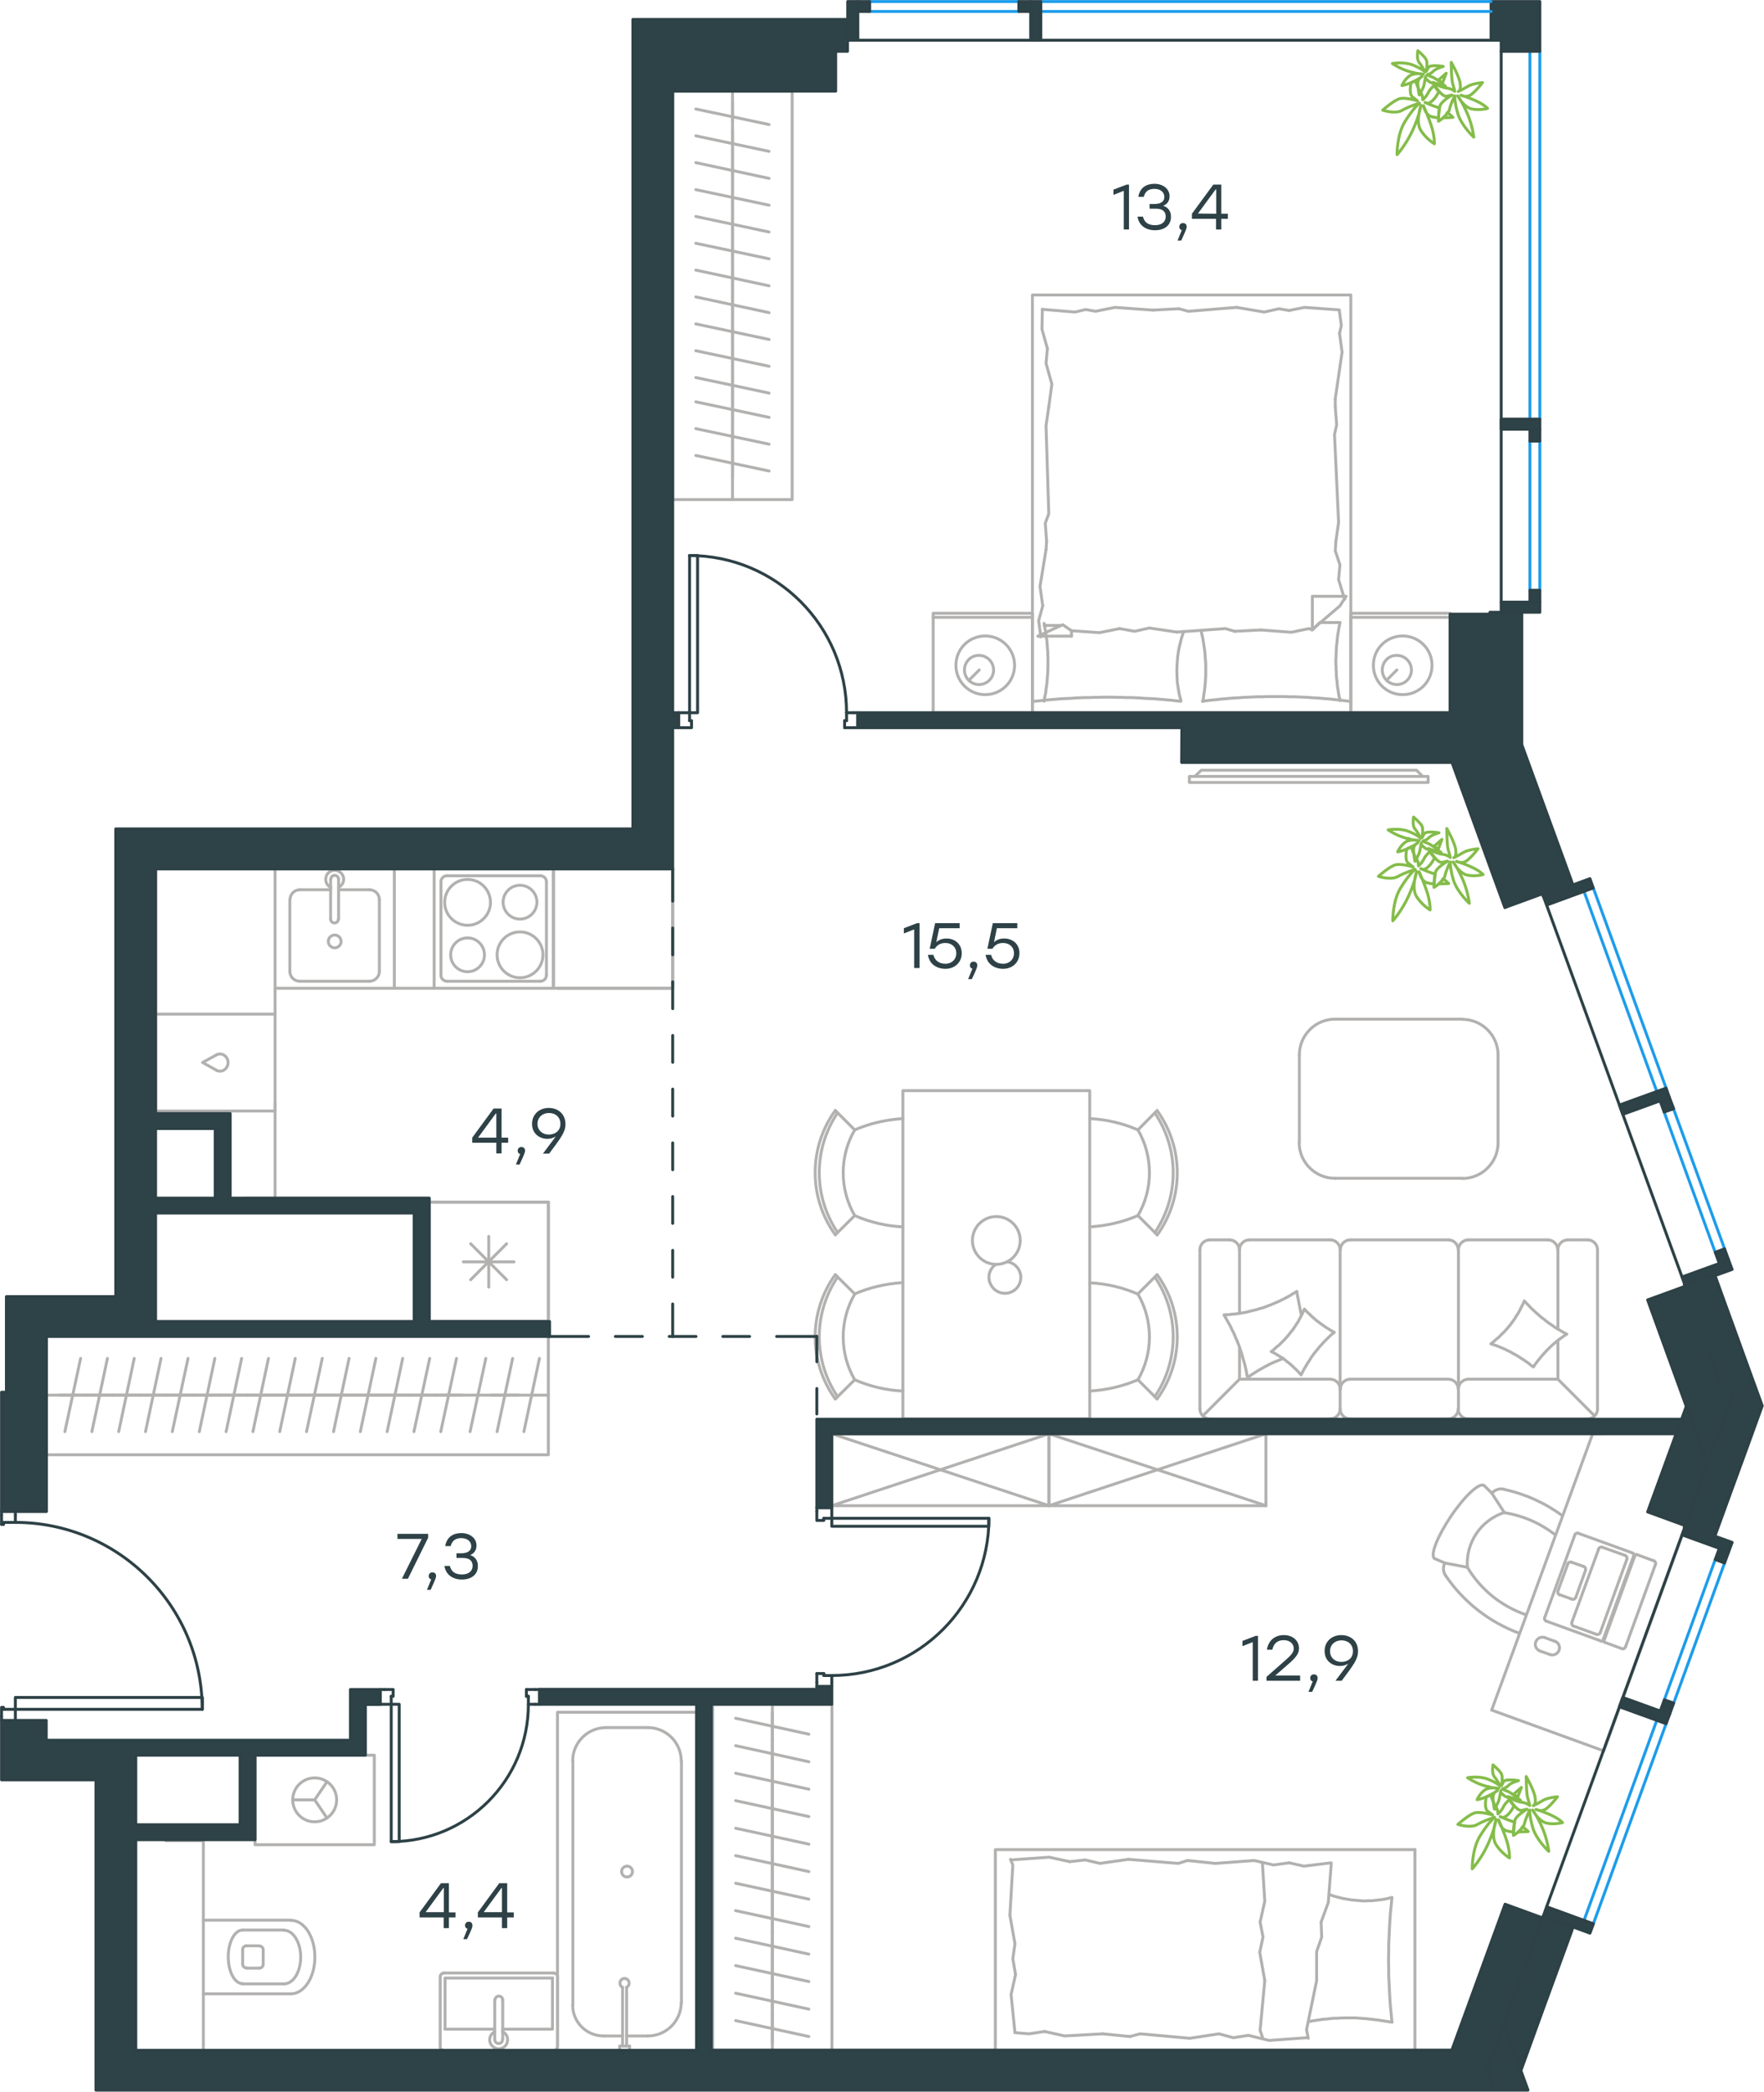 <?xml version="1.0" encoding="utf-8"?>
<!-- Generator: Adobe Illustrator 26.5.0, SVG Export Plug-In . SVG Version: 6.00 Build 0)  -->
<svg version="1.1" id="Слой_1" xmlns:xodm="http://www.corel.com/coreldraw/odm/2003"
	 xmlns="http://www.w3.org/2000/svg" xmlns:xlink="http://www.w3.org/1999/xlink" x="0px" y="0px" viewBox="0 0 908.1 1076.5"
	 style="enable-background:new 0 0 908.1 1076.5;" xml:space="preserve">
<style type="text/css">
	.st0{fill:none;stroke:#B2B1B0;stroke-width:1.5;stroke-linecap:round;stroke-linejoin:round;stroke-miterlimit:10;}
	.st1{fill:none;stroke:#84BC4A;stroke-width:1.5;stroke-linecap:round;stroke-linejoin:round;stroke-miterlimit:10;}
	.st2{fill:none;stroke:#2D4146;stroke-width:1.5;stroke-linecap:round;stroke-linejoin:round;stroke-miterlimit:10;}
	.st3{fill:none;stroke:#1D9CEB;stroke-width:1.5;stroke-linecap:round;stroke-linejoin:round;stroke-miterlimit:10;}
	
		.st4{fill-rule:evenodd;clip-rule:evenodd;fill:#2E4347;stroke:#2D4146;stroke-width:1.5;stroke-linecap:round;stroke-linejoin:round;stroke-miterlimit:10;}
	.st5{fill:#2D4146;}
</style>
<g id="Слой_x0020_1">
	<path class="st0" d="M594.5,634.4c12.6-18.6,12.6-43,0-61.6"/>
	<path class="st0" d="M594.5,718.8c12.6-18.6,12.6-43,0-61.6"/>
	<path class="st0" d="M595.7,635.6c13.8-19.1,13.8-44.9,0-64"/>
	<line class="st0" x1="585.8" y1="581.5" x2="595.7" y2="571.5"/>
	<line class="st0" x1="585.8" y1="625.6" x2="595.7" y2="635.5"/>
	<path class="st0" d="M585.8,625.6c7.9-13.6,7.9-30.5,0-44.1"/>
	<path class="st0" d="M561,631.4c8.5-0.5,16.9-2.4,24.8-5.8"/>
	<path class="st0" d="M585.8,581.5c-7.8-3.4-16.2-5.4-24.8-5.8"/>
	<path class="st0" d="M595.7,720c13.8-19.1,13.8-44.9,0-64"/>
	<line class="st0" x1="585.8" y1="710.1" x2="595.7" y2="720"/>
	<line class="st0" x1="585.8" y1="665.9" x2="595.7" y2="656"/>
	<path class="st0" d="M585.8,710.1c7.9-13.6,7.9-30.5,0-44.1"/>
	<path class="st0" d="M585.8,666c-7.8-3.4-16.2-5.4-24.8-5.8"/>
	<path class="st0" d="M561,715.9c8.5-0.5,16.9-2.4,24.8-5.8"/>
	<path class="st0" d="M431.2,572.7c-12.6,18.6-12.6,43,0,61.6"/>
	<path class="st0" d="M431.2,657.2c-12.6,18.6-12.6,43,0,61.6"/>
	<path class="st0" d="M430,571.5c-13.8,19.1-13.8,44.9,0,64"/>
	<line class="st0" x1="440" y1="581.5" x2="430" y2="571.5"/>
	<line class="st0" x1="440" y1="625.6" x2="430" y2="635.5"/>
	<path class="st0" d="M440,581.5c-7.9,13.6-7.9,30.5,0,44.1"/>
	<path class="st0" d="M440,625.6c7.8,3.4,16.2,5.4,24.8,5.8"/>
	<path class="st0" d="M464.8,575.7c-8.5,0.5-16.9,2.4-24.8,5.8"/>
	<path class="st0" d="M430,656c-13.8,19.1-13.8,44.9,0,64"/>
	<line class="st0" x1="440" y1="710.1" x2="430" y2="720"/>
	<line class="st0" x1="440" y1="665.9" x2="430" y2="656"/>
	<path class="st0" d="M440,666c-7.9,13.6-7.9,30.5,0,44.1"/>
	<path class="st0" d="M464.8,660.1c-8.5,0.5-16.9,2.4-24.8,5.8"/>
	<path class="st0" d="M440,710.1c7.8,3.4,16.2,5.4,24.8,5.8"/>
	<path class="st0" d="M512.5,650.8c-3.2,2.3-4.3,6.5-2.6,10c1.6,3.5,5.5,5.5,9.3,4.6c3.8-0.9,6.4-4.3,6.3-8.2
		c-0.1-3.9-3-7.2-6.8-7.8"/>
	<path class="st0" d="M512.9,650.7c6.8,0,12.3-5.5,12.3-12.3c0-6.8-5.5-12.3-12.3-12.3c-6.8,0-12.3,5.5-12.3,12.3
		C500.6,645.2,506.1,650.7,512.9,650.7"/>
	<polyline class="st0" points="464.8,730.2 561,730.2 561,561.3 464.8,561.3 464.8,730.2 	"/>
	<line class="st0" x1="802" y1="709.8" x2="802" y2="689.9"/>
	<polyline class="st0" points="784.7,669.5 784.4,670.3 784,671.1 783.2,672.7 782.4,674.3 781.6,675.8 780.6,677.3 779.7,678.8 
		778.6,680.3 777.6,681.7 776.5,683 775.3,684.4 774.1,685.7 772.8,686.9 771.6,688.2 770.2,689.3 768.9,690.5 767.5,691.6 
		769,692.1 770.5,692.6 771.9,693.2 773.4,693.8 774.8,694.4 776.2,695.1 777.6,695.8 779,696.6 780.3,697.3 781.7,698.1 783,699 
		784.3,699.8 785.6,700.7 786.9,701.6 788.1,702.6 789.4,703.5 790.2,702.3 791.1,701.1 792.1,699.8 793,698.7 794,697.5 795,696.4 
		796.1,695.2 797.1,694.2 798.2,693.1 799.3,692.1 800.5,691.1 801.6,690.1 802.8,689.2 804.1,688.3 805.3,687.4 806.6,686.6 
		805,685.8 803.5,684.9 802,684 800.5,683.1 799.1,682.1 797.6,681.1 796.2,680.1 794.9,679 793.5,678 792.2,676.8 790.9,675.7 
		789.6,674.5 788.3,673.3 787.1,672 785.9,670.8 784.7,669.5 	"/>
	<line class="st0" x1="638.1" y1="709.8" x2="638.1" y2="693.9"/>
	<polyline class="st0" points="670,676.7 669.6,675.2 669.3,673.7 668.7,670.7 668.4,669.1 668.1,667.6 667.8,666.1 667.6,664.6 
		666.5,665.3 665.4,665.9 664.4,666.6 663.3,667.2 662.2,667.8 661.1,668.4 660,668.9 658.9,669.5 657.7,670 656.6,670.5 655.4,671 
		654.3,671.5 653.1,671.9 652,672.4 650.8,672.8 649.6,673.2 648.4,673.5 647.2,673.9 646,674.2 644.8,674.5 643.6,674.8 
		642.4,675.1 641.2,675.4 640,675.6 638.7,675.8 637.5,676 636.3,676.2 635,676.3 633.8,676.4 632.6,676.6 631.3,676.6 630.1,676.7 
		631.2,678.6 632.2,680.4 633.3,682.3 634.2,684.3 635.2,686.2 636,688.2 636.9,690.2 637.7,692.2 638.4,694.3 639.1,696.3 
		639.7,698.4 640.3,700.5 640.9,702.6 641.4,704.8 641.8,706.9 642.2,709.1 643.2,708.3 644.3,707.5 645.4,706.8 646.5,706.1 
		647.6,705.4 648.8,704.7 649.9,704.1 651.1,703.4 652.3,702.8 653.4,702.2 654.6,701.6 655.8,701.1 657,700.6 658.2,700.1 
		659.5,699.6 660.7,699.1 	"/>
	<polyline class="st0" points="671.5,673.7 671.1,674.5 670.8,675.3 670,676.9 669.2,678.4 668.4,680 667.4,681.5 666.5,682.9 
		665.5,684.4 664.4,685.7 663.3,687.1 662.2,688.4 661,689.7 659.7,691 658.5,692.2 657.1,693.3 655.8,694.5 654.4,695.6 
		655.5,696.1 656.6,696.7 657.6,697.3 658.7,698 659.7,698.6 660.7,699.3 661.7,700 662.6,700.8 663.6,701.5 664.5,702.3 
		665.4,703.1 666.3,704 667.2,704.8 668.1,705.7 668.9,706.6 669.8,707.6 670.6,706 671.4,704.5 672.3,703 673.2,701.5 674.2,700 
		675.1,698.5 676.1,697.1 677.2,695.7 678.3,694.4 679.4,693 680.6,691.7 681.8,690.4 683,689.2 684.2,688 685.5,686.8 686.9,685.7 
		685.8,685.1 684.8,684.5 683.7,683.8 682.7,683.2 681.7,682.5 680.7,681.8 679.7,681.1 678.7,680.3 677.7,679.6 676.8,678.8 
		675.9,678 675,677.2 674.1,676.3 673.2,675.5 672.3,674.6 671.5,673.7 	"/>
	<line class="st0" x1="802" y1="709.8" x2="820.9" y2="728.7"/>
	<line class="st0" x1="638.1" y1="709.8" x2="619.2" y2="728.7"/>
	<line class="st0" x1="684.8" y1="730.2" x2="622.8" y2="730.2"/>
	<line class="st0" x1="684.8" y1="709.8" x2="638.1" y2="709.8"/>
	<line class="st0" x1="755.9" y1="730.2" x2="817.3" y2="730.2"/>
	<line class="st0" x1="695.1" y1="730.2" x2="745.6" y2="730.2"/>
	<line class="st0" x1="745.6" y1="709.8" x2="695.1" y2="709.8"/>
	<line class="st0" x1="802" y1="709.8" x2="755.9" y2="709.8"/>
	<path class="st0" d="M750.7,725.1c0,2.8,2.3,5.1,5.1,5.1"/>
	<path class="st0" d="M745.6,730.2c2.8,0,5.1-2.3,5.1-5.1"/>
	<path class="st0" d="M689.9,725.1c0,2.8,2.3,5.1,5.1,5.1"/>
	<path class="st0" d="M684.8,730.2c2.8,0,5.1-2.3,5.1-5.1"/>
	<path class="st0" d="M755.9,709.8c-2.8,0-5.1,2.3-5.1,5.1"/>
	<path class="st0" d="M750.7,714.9c0-2.8-2.3-5.1-5.1-5.1"/>
	<path class="st0" d="M695.1,709.8c-2.8,0-5.1,2.3-5.1,5.1"/>
	<path class="st0" d="M689.9,714.9c0-2.8-2.3-5.1-5.1-5.1"/>
	<line class="st0" x1="755.9" y1="638.1" x2="796.8" y2="638.1"/>
	<line class="st0" x1="695.1" y1="638.1" x2="745.6" y2="638.1"/>
	<line class="st0" x1="643.2" y1="638.1" x2="684.8" y2="638.1"/>
	<path class="st0" d="M801.9,643.2c0-2.8-2.3-5.1-5.1-5.1"/>
	<path class="st0" d="M755.9,638.1c-2.8,0-5.1,2.3-5.1,5.1"/>
	<path class="st0" d="M750.7,643.2c0-2.8-2.3-5.1-5.1-5.1"/>
	<path class="st0" d="M695.1,638.1c-2.8,0-5.1,2.3-5.1,5.1"/>
	<path class="st0" d="M689.9,643.2c0-2.8-2.3-5.1-5.1-5.1"/>
	<path class="st0" d="M643.2,638.1c-2.8,0-5.1,2.3-5.1,5.1"/>
	<path class="st0" d="M807.1,638.1c-2.8,0-5.1,2.3-5.1,5.1"/>
	<path class="st0" d="M817.3,730.2c2.8,0,5.1-2.3,5.1-5.1"/>
	<path class="st0" d="M617.7,725.1c0,2.8,2.3,5.1,5.1,5.1"/>
	<path class="st0" d="M638.1,643.2c0-2.8-2.3-5.1-5.1-5.1"/>
	<path class="st0" d="M622.8,638.1c-2.8,0-5.1,2.3-5.1,5.1"/>
	<line class="st0" x1="750.8" y1="725.1" x2="750.8" y2="643.2"/>
	<line class="st0" x1="689.9" y1="725.1" x2="689.9" y2="643.2"/>
	<line class="st0" x1="822.4" y1="725.1" x2="822.4" y2="643.2"/>
	<line class="st0" x1="817.3" y1="638.1" x2="807.1" y2="638.1"/>
	<line class="st0" x1="802" y1="643.2" x2="802" y2="684"/>
	<line class="st0" x1="617.7" y1="725.1" x2="617.7" y2="643.2"/>
	<line class="st0" x1="622.8" y1="638.1" x2="633" y2="638.1"/>
	<line class="st0" x1="638.1" y1="643.2" x2="638.1" y2="675.9"/>
	<path class="st0" d="M771.2,543c0-10.2-8.3-18.4-18.4-18.4"/>
	<path class="st0" d="M752.8,606.5c10.2,0,18.4-8.3,18.4-18.4"/>
	<path class="st0" d="M668.8,588c0,10.2,8.3,18.4,18.4,18.4"/>
	<path class="st0" d="M687.3,524.5c-10.2,0-18.4,8.3-18.4,18.4"/>
	<line class="st0" x1="771.2" y1="588" x2="771.2" y2="543"/>
	<line class="st0" x1="752.8" y1="524.5" x2="687.3" y2="524.5"/>
	<line class="st0" x1="668.9" y1="543" x2="668.9" y2="588"/>
	<line class="st0" x1="687.3" y1="606.4" x2="752.8" y2="606.4"/>
	<path class="st0" d="M822.4,643.2c0-2.8-2.3-5.1-5.1-5.1"/>
	<line class="st0" x1="242.3" y1="658.6" x2="260.8" y2="640.1"/>
	<line class="st0" x1="260.8" y1="658.6" x2="242.3" y2="640.1"/>
	<line class="st0" x1="238.5" y1="649.4" x2="264.6" y2="649.4"/>
	<line class="st0" x1="251.6" y1="662.4" x2="251.6" y2="636.3"/>
	<polyline class="st0" points="220.9,618.7 282.3,618.7 282.3,680.1 220.9,680.1 220.9,618.7 	"/>
	<polyline class="st0" points="222.9,680.1 282.3,680.1 282.3,618.7 	"/>
	<line class="st0" x1="222.9" y1="618.7" x2="282.3" y2="618.7"/>
	<line class="st0" x1="377.1" y1="205.2" x2="377.1" y2="191.4"/>
	<line class="st0" x1="358.2" y1="194.3" x2="395.9" y2="202.3"/>
	<line class="st0" x1="377.1" y1="191.4" x2="377.1" y2="177.6"/>
	<line class="st0" x1="358.2" y1="180.5" x2="395.9" y2="188.5"/>
	<line class="st0" x1="377.1" y1="177.6" x2="377.1" y2="163.8"/>
	<line class="st0" x1="358.2" y1="166.7" x2="395.9" y2="174.7"/>
	<line class="st0" x1="377.1" y1="163.8" x2="377.1" y2="149.9"/>
	<line class="st0" x1="358.2" y1="152.8" x2="395.9" y2="160.9"/>
	<line class="st0" x1="377.1" y1="149.9" x2="377.1" y2="136.1"/>
	<line class="st0" x1="358.2" y1="139" x2="395.9" y2="147.1"/>
	<line class="st0" x1="377.1" y1="257.1" x2="377.1" y2="52.4"/>
	<line class="st0" x1="377.1" y1="136.1" x2="377.1" y2="122.3"/>
	<line class="st0" x1="358.2" y1="125.2" x2="395.9" y2="133.2"/>
	<line class="st0" x1="377.1" y1="122.3" x2="377.1" y2="108.5"/>
	<line class="st0" x1="358.2" y1="111.4" x2="395.9" y2="119.4"/>
	<line class="st0" x1="377.1" y1="108.5" x2="377.1" y2="94.7"/>
	<line class="st0" x1="358.2" y1="97.6" x2="395.9" y2="105.6"/>
	<line class="st0" x1="377.1" y1="94.7" x2="377.1" y2="80.8"/>
	<line class="st0" x1="358.2" y1="83.7" x2="395.9" y2="91.8"/>
	<line class="st0" x1="377.1" y1="80.8" x2="377.1" y2="67"/>
	<line class="st0" x1="358.2" y1="69.9" x2="395.9" y2="77.9"/>
	<line class="st0" x1="377.1" y1="62" x2="377.1" y2="47.7"/>
	<line class="st0" x1="358.2" y1="56.1" x2="395.9" y2="64.1"/>
	<polyline class="st0" points="346.3,46.9 407.8,46.9 407.8,257.1 346.3,257.1 346.3,46.9 	"/>
	<line class="st0" x1="692.6" y1="306.9" x2="692.2" y2="308.4"/>
	<polyline class="st0" points="649.1,324.2 664.7,325.4 673.9,323.5 675.6,323.9 	"/>
	<polyline class="st0" points="551.6,324.6 566,325.6 576.4,323.5 	"/>
	<polyline class="st0" points="605.8,325.3 630.8,323.5 635.6,324.9 	"/>
	<polyline class="st0" points="576.4,323.5 584.1,324.9 591.7,323.2 605.8,325.3 	"/>
	<line class="st0" x1="635.6" y1="324.9" x2="649.1" y2="324.2"/>
	<polyline class="st0" points="689.8,320.4 689.6,321.7 689.3,322.9 689.1,324.2 688.9,325.4 688.7,326.7 688.5,327.9 688.4,329.2 
		688.3,330.5 688.1,331.7 688,333 687.9,334.3 687.9,335.5 687.8,336.8 687.8,338 687.7,339.3 687.7,340.5 687.7,341.8 687.8,343.1 
		687.8,344.4 687.9,345.6 687.9,346.9 688,348.2 688.1,349.4 688.3,350.7 688.4,351.9 688.5,353.2 688.7,354.4 688.9,355.6 
		689.1,356.9 689.3,358.1 689.6,359.3 689.8,360.6 	"/>
	<polyline class="st0" points="694.4,360.9 692.1,360.6 689.7,360.3 687.4,360.1 685.1,359.8 682.7,359.6 680.4,359.4 678,359.2 
		675.7,359.1 673.3,358.9 671,358.8 668.6,358.7 666.2,358.6 663.9,358.6 661.5,358.5 659.1,358.5 656.7,358.5 654.4,358.5 
		652,358.5 649.7,358.6 647.3,358.6 644.9,358.7 642.6,358.8 640.2,358.9 637.8,359.1 635.5,359.2 633.1,359.4 630.7,359.6 
		628.4,359.8 626,360.1 623.7,360.3 621.3,360.6 619,360.9 	"/>
	<polyline class="st0" points="538.5,282.8 535.4,301.8 536.8,311.8 	"/>
	<polyline class="st0" points="536.8,311.8 534.7,319.4 535.7,327.1 535.7,327.8 	"/>
	<line class="st0" x1="538.8" y1="278.6" x2="538.5" y2="282.8"/>
	<polyline class="st0" points="539.9,209.4 538.5,219.1 539.9,264.4 538.1,269.3 538.8,278.6 	"/>
	<polyline class="st0" points="536.6,159.2 536.4,169.4 539.2,179.4 	"/>
	<polyline class="st0" points="539.2,179.4 538.5,187 541.5,197.7 539.9,209.4 	"/>
	<polyline class="st0" points="687.4,205.2 690.9,181.2 689.6,171.6 	"/>
	<polyline class="st0" points="689.6,171.6 690.5,167.5 689.5,159.9 	"/>
	<line class="st0" x1="687.4" y1="209.4" x2="687.4" y2="205.2"/>
	<polyline class="st0" points="687.7,278.6 689.1,268.9 687,223.6 688.1,218.7 687.4,209.4 	"/>
	<line class="st0" x1="692.2" y1="308.4" x2="689.1" y2="298.3"/>
	<polyline class="st0" points="689.1,298.3 689.8,290.7 687.4,283.5 687.7,278.6 	"/>
	<polyline class="st0" points="619.3,360.9 619.8,357 620.1,355.1 620.3,353.2 620.5,351.3 620.6,349.4 620.7,347.5 620.7,346.6 
		620.7,345.7 620.7,344.3 620.7,343 620.7,341.6 620.6,340.3 620.5,339 620.4,337.6 620.3,336.3 620.2,335 620,333.7 619.8,332.4 
		619.6,331.1 619.4,329.8 619.2,328.5 618.9,327.2 618.6,325.9 618.3,324.6 	"/>
	<polyline class="st0" points="537.5,360.9 537.7,359.7 537.9,358.4 538.2,357.2 538.4,355.9 538.5,354.7 538.7,353.4 538.9,352.1 
		539,350.9 539.1,349.6 539.2,348.4 539.3,347.1 539.4,345.8 539.4,344.6 539.5,343.3 539.5,342.1 539.5,340.8 539.5,339.6 
		539.5,338.3 539.4,337 539.4,335.7 539.3,334.4 539.2,333.2 539.1,331.9 539,330.7 538.9,329.4 538.7,328.2 538.5,327 538.4,325.7 
		538.2,324.5 537.9,323.3 537.7,322 537.5,320.8 	"/>
	<polyline class="st0" points="609.4,325 608.9,326.3 608.5,327.6 608.1,328.9 607.8,330.1 607.5,331.3 607.2,332.6 606.9,333.8 
		606.7,335.1 606.5,336.3 606.3,337.5 606.2,338.8 606.1,340.1 606,341.4 605.9,342.7 605.9,344 605.8,345.3 605.9,346.3 
		605.9,347.3 605.9,348.3 606,349.2 606,350.2 606.1,351.2 606.2,352.1 606.4,353.1 606.5,354 606.7,355 606.8,355.9 607,356.9 
		607.2,357.8 607.4,358.7 607.7,359.6 607.9,360.6 	"/>
	<polyline class="st0" points="607.9,360.9 605.6,360.7 603.3,360.4 600.9,360.2 598.6,360 596.2,359.8 593.9,359.6 591.5,359.5 
		589.2,359.4 586.8,359.2 584.5,359.1 582.1,359 579.8,359 577.4,358.9 575,358.9 572.6,358.8 570.2,358.8 567.9,358.8 565.5,358.9 
		563.2,358.9 560.8,359 558.4,359 556.1,359.1 553.7,359.2 551.3,359.4 549,359.5 546.6,359.6 544.2,359.8 541.9,360 539.5,360.2 
		537.2,360.4 534.8,360.7 532.5,360.9 	"/>
	<polyline class="st0" points="593.4,159.6 574,158.2 564,160.2 	"/>
	<polyline class="st0" points="564,160.2 558.9,159.3 553.4,160.6 536.6,159.2 	"/>
	<polyline class="st0" points="689.5,159.5 671.5,158.2 663.6,159.8 	"/>
	<polyline class="st0" points="636.6,158.2 611.7,160.2 606.9,158.9 	"/>
	<polyline class="st0" points="663.6,159.8 658.4,158.9 650.8,160.6 636.6,158.2 	"/>
	<line class="st0" x1="606.9" y1="158.9" x2="593.4" y2="159.6"/>
	<line class="st0" x1="534.3" y1="327.4" x2="551.6" y2="327.4"/>
	<polyline class="st0" points="675.3,324.2 689.8,311.8 692.9,306.9 	"/>
	<line class="st0" x1="551.6" y1="324.6" x2="551.6" y2="327.4"/>
	<line class="st0" x1="689.8" y1="320.4" x2="679.7" y2="320.4"/>
	<polyline class="st0" points="534.3,327.4 547.1,321.5 551.6,324.6 	"/>
	<line class="st0" x1="692.9" y1="306.9" x2="675.6" y2="306.9"/>
	<polyline class="st0" points="679.4,320.4 675.6,324.2 675.6,306.9 	"/>
	<line class="st0" x1="546.2" y1="321.9" x2="537.5" y2="321.9"/>
	<polyline class="st0" points="695.4,366.8 695.4,151.8 531.5,151.8 531.5,366.8 695.4,366.8 	"/>
	<line class="st0" x1="504.1" y1="344.8" x2="498.8" y2="350.1"/>
	<path class="st0" d="M492.1,342.4c0,8.3,6.7,15.1,15.1,15.1c8.3,0,15.1-6.7,15.1-15.1c0-8.3-6.7-15.1-15.1-15.1
		C498.8,327.3,492.1,334,492.1,342.4"/>
	<path class="st0" d="M496.5,344.8c0,4.2,3.4,7.5,7.5,7.5c4.2,0,7.5-3.4,7.5-7.5s-3.4-7.5-7.5-7.5
		C499.9,337.2,496.5,340.6,496.5,344.8"/>
	<line class="st0" x1="531.5" y1="317.7" x2="480.4" y2="317.7"/>
	<polyline class="st0" points="531.5,315.6 480.4,315.6 480.4,366.8 531.5,366.8 531.5,315.6 	"/>
	<line class="st0" x1="719.1" y1="344.8" x2="713.8" y2="350.1"/>
	<path class="st0" d="M707,342.4c0,8.3,6.7,15.1,15.1,15.1s15.1-6.7,15.1-15.1c0-8.3-6.7-15.1-15.1-15.1S707,334,707,342.4"/>
	<path class="st0" d="M711.6,344.8c0,4.2,3.4,7.5,7.5,7.5c4.2,0,7.5-3.4,7.5-7.5s-3.4-7.5-7.5-7.5
		C714.9,337.2,711.6,340.6,711.6,344.8"/>
	<line class="st0" x1="746.6" y1="317.7" x2="695.4" y2="317.7"/>
	<polyline class="st0" points="746.6,315.6 695.4,315.6 695.4,366.8 746.6,366.8 746.6,315.6 	"/>
	<line class="st0" x1="30.5" y1="718" x2="44.4" y2="718"/>
	<line class="st0" x1="41.5" y1="699.1" x2="33.4" y2="736.8"/>
	<line class="st0" x1="44.4" y1="718" x2="58.2" y2="718"/>
	<line class="st0" x1="55.3" y1="699.1" x2="47.3" y2="736.8"/>
	<line class="st0" x1="58.2" y1="718" x2="72" y2="718"/>
	<line class="st0" x1="69.1" y1="699.1" x2="61.1" y2="736.8"/>
	<line class="st0" x1="72" y1="718" x2="85.8" y2="718"/>
	<line class="st0" x1="82.9" y1="699.1" x2="74.9" y2="736.8"/>
	<line class="st0" x1="85.8" y1="718" x2="99.7" y2="718"/>
	<line class="st0" x1="96.8" y1="699.1" x2="88.7" y2="736.8"/>
	<line class="st0" x1="99.7" y1="718" x2="113.5" y2="718"/>
	<line class="st0" x1="110.6" y1="699.1" x2="102.6" y2="736.8"/>
	<line class="st0" x1="113.5" y1="718" x2="127.3" y2="718"/>
	<line class="st0" x1="124.4" y1="699.1" x2="116.4" y2="736.8"/>
	<line class="st0" x1="127.3" y1="718" x2="141.1" y2="718"/>
	<line class="st0" x1="138.2" y1="699.1" x2="130.2" y2="736.8"/>
	<line class="st0" x1="141.1" y1="718" x2="154.9" y2="718"/>
	<line class="st0" x1="152" y1="699.1" x2="144" y2="736.8"/>
	<line class="st0" x1="154.9" y1="718" x2="168.8" y2="718"/>
	<line class="st0" x1="165.9" y1="699.1" x2="157.8" y2="736.8"/>
	<line class="st0" x1="168.8" y1="718" x2="182.6" y2="718"/>
	<line class="st0" x1="179.7" y1="699.1" x2="171.7" y2="736.8"/>
	<line class="st0" x1="23.8" y1="718" x2="282.3" y2="718"/>
	<line class="st0" x1="182.6" y1="718" x2="196.4" y2="718"/>
	<line class="st0" x1="193.5" y1="699.1" x2="185.5" y2="736.8"/>
	<line class="st0" x1="196.4" y1="718" x2="210.2" y2="718"/>
	<line class="st0" x1="207.3" y1="699.1" x2="199.3" y2="736.8"/>
	<line class="st0" x1="210.2" y1="718" x2="224" y2="718"/>
	<line class="st0" x1="221.2" y1="699.1" x2="213.1" y2="736.8"/>
	<polyline class="st0" points="282.3,687.2 282.3,748.7 23.8,748.7 23.8,687.2 282.3,687.2 	"/>
	<polyline class="st0" points="825.6,901.1 767.9,880.1 819.9,737.9 870.4,736.6 867.6,785.7 825.6,901.1 	"/>
	<line class="st0" x1="540" y1="737.9" x2="651.7" y2="774.9"/>
	<polyline class="st0" points="651.7,774.9 540,774.9 651.7,737.9 	"/>
	<polyline class="st0" points="540,774.9 540,737.9 651.7,737.9 651.7,774.9 	"/>
	<line class="st0" x1="428.2" y1="737.9" x2="540" y2="774.9"/>
	<polyline class="st0" points="540,774.9 428.2,774.9 540,737.9 	"/>
	<polyline class="st0" points="428.2,774.9 428.2,737.9 540,737.9 540,774.9 	"/>
	<line class="st0" x1="397.6" y1="1051.1" x2="397.6" y2="1036.9"/>
	<line class="st0" x1="378.7" y1="1039.9" x2="416.4" y2="1048.1"/>
	<line class="st0" x1="397.6" y1="1036.9" x2="397.6" y2="1022.8"/>
	<line class="st0" x1="378.7" y1="1025.8" x2="416.4" y2="1034"/>
	<line class="st0" x1="397.6" y1="1022.8" x2="397.6" y2="1008.6"/>
	<line class="st0" x1="378.7" y1="1011.6" x2="416.4" y2="1019.8"/>
	<line class="st0" x1="397.6" y1="1008.6" x2="397.6" y2="994.5"/>
	<line class="st0" x1="378.7" y1="997.5" x2="416.4" y2="1005.7"/>
	<line class="st0" x1="397.6" y1="994.5" x2="397.6" y2="980.4"/>
	<line class="st0" x1="378.7" y1="983.3" x2="416.4" y2="991.5"/>
	<line class="st0" x1="397.6" y1="980.4" x2="397.6" y2="966.2"/>
	<line class="st0" x1="378.7" y1="969.2" x2="416.4" y2="977.4"/>
	<line class="st0" x1="397.6" y1="1055.3" x2="397.6" y2="877.1"/>
	<line class="st0" x1="397.6" y1="966.2" x2="397.6" y2="952.1"/>
	<line class="st0" x1="378.7" y1="955" x2="416.4" y2="963.2"/>
	<line class="st0" x1="397.6" y1="952.1" x2="397.6" y2="937.9"/>
	<line class="st0" x1="378.7" y1="940.9" x2="416.4" y2="949.1"/>
	<line class="st0" x1="397.6" y1="937.9" x2="397.6" y2="923.8"/>
	<line class="st0" x1="378.7" y1="926.7" x2="416.4" y2="934.9"/>
	<line class="st0" x1="397.6" y1="923.8" x2="397.6" y2="909.6"/>
	<line class="st0" x1="378.7" y1="912.6" x2="416.4" y2="920.8"/>
	<line class="st0" x1="397.6" y1="909.6" x2="397.6" y2="895.5"/>
	<line class="st0" x1="378.7" y1="898.4" x2="416.4" y2="906.7"/>
	<line class="st0" x1="397.6" y1="895.5" x2="397.6" y2="881.3"/>
	<line class="st0" x1="378.7" y1="884.3" x2="416.4" y2="892.5"/>
	<polyline class="st0" points="366.9,877.1 428.3,877.1 428.3,1055.3 366.9,1055.3 366.9,877.1 	"/>
	<line class="st0" x1="310.8" y1="1047.8" x2="320.5" y2="1047.8"/>
	<path class="st0" d="M322.5,1022.8c1-0.5,1.6-1.6,1.3-2.7c-0.2-1.1-1.2-1.9-2.3-1.9c-1.1,0-2.1,0.8-2.3,1.9
		c-0.2,1.1,0.3,2.2,1.3,2.7"/>
	<line class="st0" x1="320.5" y1="1053" x2="320.5" y2="1022.8"/>
	<line class="st0" x1="322.6" y1="1053" x2="322.6" y2="1022.8"/>
	<line class="st0" x1="324.1" y1="1053" x2="324.1" y2="1055.3"/>
	<polyline class="st0" points="324.1,1053 319,1053 319,1055.3 	"/>
	<path class="st0" d="M322.8,966c1.6,0,2.8-1.3,2.8-2.8c0-1.6-1.3-2.8-2.8-2.8s-2.8,1.3-2.8,2.8C320,964.7,321.2,966,322.8,966"/>
	<path class="st0" d="M294.8,1031.9c0,8.8,7.1,15.9,15.9,15.9"/>
	<path class="st0" d="M333.5,1047.8c9.5,0,17.2-7.7,17.2-17.2"/>
	<path class="st0" d="M312,889.1c-9.5,0-17.2,7.7-17.2,17.2"/>
	<path class="st0" d="M350.7,906.3c0-9.5-7.7-17.2-17.2-17.2"/>
	<line class="st0" x1="333.5" y1="1047.8" x2="322.6" y2="1047.8"/>
	<line class="st0" x1="294.9" y1="1031.9" x2="294.9" y2="906.3"/>
	<line class="st0" x1="312.1" y1="889.1" x2="333.5" y2="889.1"/>
	<line class="st0" x1="350.8" y1="906.3" x2="350.8" y2="1030.6"/>
	<polyline class="st0" points="358.6,1055.3 287,1055.3 287,881.2 358.6,881.2 358.6,1055.3 	"/>
	<path class="st0" d="M135.5,1003.5c0-1.1-0.9-2-2-2"/>
	<path class="st0" d="M133.5,1012.9c1.1,0,2-0.9,2-2"/>
	<path class="st0" d="M126.9,1001.4c-1.1,0-2,0.9-2,2"/>
	<path class="st0" d="M124.9,1010.8c0,1.1,0.9,2,2,2"/>
	<line class="st0" x1="126.9" y1="1001.4" x2="133.5" y2="1001.4"/>
	<line class="st0" x1="135.5" y1="1003.5" x2="135.5" y2="1010.8"/>
	<line class="st0" x1="133.5" y1="1012.9" x2="126.9" y2="1012.9"/>
	<line class="st0" x1="124.9" y1="1010.8" x2="124.9" y2="1003.5"/>
	<path class="st0" d="M124.9,993.3c-4.1,0-7.4,6.2-7.4,13.8c0,7.6,3.3,13.8,7.4,13.8"/>
	<line class="st0" x1="146.2" y1="993.3" x2="124.9" y2="993.3"/>
	<path class="st0" d="M146.2,1021c4.8,0,8.6-6.2,8.6-13.8c0-7.6-3.9-13.8-8.6-13.8"/>
	<line class="st0" x1="146.2" y1="1021" x2="124.9" y2="1021"/>
	<path class="st0" d="M149.8,1026.1c6.8,0,12.3-8.5,12.3-18.9c0-10.5-5.5-18.9-12.3-18.9"/>
	<line class="st0" x1="149.8" y1="988.2" x2="104.7" y2="988.2"/>
	<line class="st0" x1="149.8" y1="1026.1" x2="104.7" y2="1026.1"/>
	<polyline class="st0" points="85.3,947.3 104.7,947.3 104.7,1055.3 85.3,1055.3 	"/>
	<line class="st0" x1="254.7" y1="1044.3" x2="229.1" y2="1044.3"/>
	<polyline class="st0" points="258.8,1044.3 284.4,1044.3 284.4,1018 	"/>
	<polyline class="st0" points="284.4,1018 229.1,1018 229.1,1044.3 	"/>
	<path class="st0" d="M228.6,1015.4c-1.1,0-2,0.9-2,2"/>
	<path class="st0" d="M287,1017.4c0-1.1-0.9-2-2-2"/>
	<path class="st0" d="M226.6,1053.3c0,1.1,0.9,2,2,2"/>
	<path class="st0" d="M284.9,1055.3c1.1,0,2-0.9,2-2"/>
	<path class="st0" d="M258.8,1029.3c0-1.1-0.9-2-2-2c-1.1,0-2,0.9-2,2"/>
	<line class="st0" x1="254.7" y1="1049.7" x2="254.7" y2="1029.3"/>
	<path class="st0" d="M254.7,1049.7c0,1.1,0.9,2,2,2c1.1,0,2-0.9,2-2"/>
	<line class="st0" x1="258.8" y1="1049.7" x2="258.8" y2="1029.3"/>
	<path class="st0" d="M254.7,1045.6c-1.9,1-3,3.1-2.5,5.2c0.5,2.1,2.4,3.6,4.5,3.6c2.2,0,4.1-1.5,4.5-3.6c0.5-2.1-0.5-4.3-2.5-5.2"
		/>
	<line class="st0" x1="226.6" y1="1053.2" x2="226.6" y2="1017.4"/>
	<line class="st0" x1="228.6" y1="1015.4" x2="284.9" y2="1015.4"/>
	<line class="st0" x1="287" y1="1017.4" x2="287" y2="1053.2"/>
	<line class="st0" x1="284.9" y1="1055.3" x2="228.6" y2="1055.3"/>
	<polyline class="st0" points="168.3,917 162,926.3 168.3,935.6 	"/>
	<line class="st0" x1="162" y1="926.3" x2="150.7" y2="926.3"/>
	<path class="st0" d="M173.3,926.3c0-6.2-5-11.3-11.3-11.3c-6.2,0-11.3,5-11.3,11.3c0,6.2,5,11.3,11.3,11.3
		C168.2,937.6,173.3,932.5,173.3,926.3"/>
	<polyline class="st0" points="192.7,903.3 192.7,949.4 131.3,949.4 131.3,903.3 192.7,903.3 	"/>
	<polyline class="st0" points="615.1,399.6 618.4,396.4 729.2,396.4 732.4,399.6 	"/>
	<polyline class="st0" points="612.3,399.6 612.3,402.7 735.2,402.7 735.2,399.6 612.3,399.6 	"/>
	<polyline class="st0" points="716.6,1040.7 713.9,1040.3 711.3,1039.9 708.6,1039.5 705.9,1039.2 703.2,1038.9 701.8,1038.8 
		700.5,1038.7 699.1,1038.6 697.8,1038.5 696.5,1038.5 695.1,1038.5 693.7,1038.5 692.3,1038.5 689.5,1038.6 688.1,1038.7 
		686.7,1038.7 685.3,1038.8 683.9,1039 682.6,1039.1 681.2,1039.2 679.9,1039.4 678.6,1039.6 677.3,1039.8 676,1040 674.8,1040.2 
		673.7,1040.4 	"/>
	<polyline class="st0" points="684.3,975 685.4,975.4 686.5,975.8 687.7,976.1 688.8,976.4 690,976.7 691.1,977 692.3,977.2 
		693.4,977.4 694.6,977.6 695.8,977.8 697,977.9 698.1,978 699.3,978.1 700.5,978.2 701.7,978.3 702.9,978.3 704.6,978.2 
		706.4,978.2 708.1,978 709.9,977.8 711.6,977.6 713.3,977.3 715,976.9 715.8,976.7 716.6,976.5 716.2,980.4 715.8,984.4 
		715.5,988.4 715.3,992.4 715.1,996.4 714.9,1000.5 714.9,1004.5 714.8,1008.6 714.9,1012.6 714.9,1016.6 715.1,1020.6 
		715.3,1024.7 715.5,1028.7 715.8,1032.7 716.2,1036.7 716.6,1040.7 	"/>
	<polyline class="st0" points="680.1,989.2 683.8,979.1 685.3,959.5 	"/>
	<polyline class="st0" points="673.5,1049 672.6,1044.6 677.8,1019.3 	"/>
	<polyline class="st0" points="677.8,1019.3 677.8,1004.4 680.4,996.9 680.1,989.2 	"/>
	<polyline class="st0" points="685.3,958.7 671.2,960.4 663.7,958.7 	"/>
	<polyline class="st0" points="522.8,1016.2 520.5,1026.5 522.5,1046.1 	"/>
	<polyline class="st0" points="520.2,956.9 521.4,959.8 519.9,985.7 	"/>
	<polyline class="st0" points="519.9,985.7 522.5,1000.4 521.4,1008.1 522.8,1016.2 	"/>
	<polyline class="st0" points="537.8,1045.5 548.1,1047.8 567.7,1046.7 	"/>
	<polyline class="st0" points="522.5,1046.1 529.7,1046.7 537.8,1045.5 	"/>
	<polyline class="st0" points="642.7,1047.5 653.3,1050.1 672.9,1048.7 	"/>
	<polyline class="st0" points="581.7,1048.1 586.9,1046.7 612.5,1049 	"/>
	<polyline class="st0" points="612.5,1049 627.5,1046.7 634.9,1048.7 642.7,1047.5 	"/>
	<line class="st0" x1="567.7" y1="1046.7" x2="581.7" y2="1048.1"/>
	<polyline class="st0" points="663.7,958.7 655.6,959.8 645.6,957.5 625.7,959 	"/>
	<polyline class="st0" points="550.7,958.1 540.1,955.8 520.5,957.2 	"/>
	<polyline class="st0" points="611.4,957.5 606.5,959 580.9,956.9 	"/>
	<polyline class="st0" points="580.9,956.9 566.2,959 558.7,957.2 550.7,958.1 	"/>
	<line class="st0" x1="625.7" y1="959" x2="611.4" y2="957.5"/>
	<polyline class="st0" points="648.7,989.2 651.1,978.5 649.9,959 	"/>
	<polyline class="st0" points="649.9,1048.4 648.7,1044.9 651.1,1019.3 	"/>
	<polyline class="st0" points="651.1,1019.3 648.5,1004.7 650.2,996.9 648.7,989.2 	"/>
	<polyline class="st0" points="728.4,951.9 512.4,951.9 512.4,1055.3 	"/>
	<polyline class="st0" points="514.7,1055.3 728.4,1055.3 728.4,951.9 	"/>
	<polyline class="st0" points="284.9,447.1 346.3,447.1 346.3,508.6 284.9,508.6 284.9,447.1 	"/>
	<path class="st0" d="M800.5,789.8c-7.6-5.9-16.5-9.8-26.1-11.3"/>
	<path class="st0" d="M774.2,766.4c-2.3-0.5-4.7,0.3-6.2,2.1"/>
	<path class="st0" d="M804.1,779.9c-8.9-6.5-19.1-11.1-29.9-13.4"/>
	<path class="st0" d="M743.8,804.4c-1.1,2.1-0.9,4.6,0.4,6.5"/>
	<path class="st0" d="M744.2,810.9c9.2,13.5,22.4,23.9,37.8,29.6"/>
	<path class="st0" d="M755.4,806.6c6.8,11.4,17.5,20.1,30.1,24.4"/>
	<path class="st0" d="M763.9,764.5c-2.4-1.6-10,5.5-17,15.9c-7,10.4-10.8,20.1-8.4,21.7"/>
	<line class="st0" x1="768" y1="768.5" x2="763.9" y2="764.4"/>
	<polyline class="st0" points="755.4,806.6 743.8,804.4 738.5,802.1 	"/>
	<line class="st0" x1="774.4" y1="778.4" x2="768" y2="768.5"/>
	<path class="st0" d="M774.4,778.4c-12,3.9-19.9,15.5-19,28.2"/>
	<path class="st0" d="M795.3,842.8c-1.9-0.7-4,0.3-4.7,2.2c-0.7,1.9,0.3,4,2.2,4.7"/>
	<path class="st0" d="M797.9,851.5c1.9,0.7,4-0.3,4.7-2.2c0.7-1.9-0.3-4-2.2-4.7"/>
	<line class="st0" x1="824.1" y1="844.5" x2="796" y2="834.3"/>
	<line class="st0" x1="840.6" y1="799.3" x2="812.5" y2="789.1"/>
	<line class="st0" x1="835" y1="848.5" x2="826.3" y2="845.3"/>
	<line class="st0" x1="851.4" y1="803.3" x2="842.8" y2="800.1"/>
	<path class="st0" d="M825.4,843.5c-0.3,0.7,0.1,1.6,0.9,1.8"/>
	<path class="st0" d="M842.7,800.1c-0.7-0.3-1.6,0.1-1.8,0.9"/>
	<path class="st0" d="M834.9,848.5c0.7,0.3,1.6-0.1,1.8-0.9"/>
	<path class="st0" d="M852.2,805.2c0.2-0.4,0.2-0.8,0-1.2c-0.2-0.4-0.5-0.7-0.8-0.8"/>
	<line class="st0" x1="825.4" y1="843.5" x2="840.9" y2="801"/>
	<line class="st0" x1="852.2" y1="805.2" x2="836.8" y2="847.6"/>
	<line class="st0" x1="797.9" y1="851.5" x2="792.8" y2="849.7"/>
	<line class="st0" x1="795.3" y1="842.8" x2="800.4" y2="844.7"/>
	<path class="st0" d="M802,818.8c-0.3,0.8,0.1,1.7,0.9,2"/>
	<path class="st0" d="M809.2,823c0.8,0.3,1.7-0.1,2-0.9"/>
	<path class="st0" d="M816.2,808.2c0.3-0.8-0.1-1.7-0.9-2"/>
	<path class="st0" d="M809,804c-0.8-0.3-1.7,0.1-2,0.9"/>
	<line class="st0" x1="809.2" y1="823" x2="802.9" y2="820.7"/>
	<line class="st0" x1="802" y1="818.8" x2="807.1" y2="804.9"/>
	<line class="st0" x1="809" y1="804" x2="815.3" y2="806.2"/>
	<line class="st0" x1="816.2" y1="808.2" x2="811.2" y2="822.1"/>
	<path class="st0" d="M809.2,834.9c-0.3,0.8,0.1,1.7,0.9,2"/>
	<path class="st0" d="M821.8,841.1c0.8,0.3,1.7-0.1,2-0.9"/>
	<path class="st0" d="M837.5,802.5c0.3-0.8-0.1-1.7-0.9-2"/>
	<path class="st0" d="M824.9,796.3c-0.8-0.3-1.7,0.1-2,0.9"/>
	<line class="st0" x1="821.8" y1="841.1" x2="810.2" y2="836.9"/>
	<line class="st0" x1="809.2" y1="834.9" x2="823" y2="797.2"/>
	<line class="st0" x1="824.9" y1="796.3" x2="836.6" y2="800.5"/>
	<line class="st0" x1="837.5" y1="802.5" x2="823.8" y2="840.2"/>
	<path class="st0" d="M795.2,832.5c-0.3,0.7,0.1,1.6,0.9,1.8"/>
	<path class="st0" d="M812.5,789.1c-0.7-0.3-1.6,0.1-1.8,0.9"/>
	<path class="st0" d="M824.1,844.6c0.7,0.3,1.6-0.1,1.8-0.9"/>
	<path class="st0" d="M841.4,801.3c0.2-0.4,0.2-0.8,0-1.1c-0.2-0.4-0.5-0.7-0.8-0.8"/>
	<line class="st0" x1="795.2" y1="832.5" x2="810.7" y2="790"/>
	<line class="st0" x1="841.4" y1="801.3" x2="826" y2="843.7"/>
	<line class="st0" x1="190.2" y1="457.9" x2="174.3" y2="457.9"/>
	<path class="st0" d="M175.6,484.5c0-1.8-1.5-3.3-3.3-3.3c-1.8,0-3.3,1.5-3.3,3.3c0,1.8,1.5,3.3,3.3,3.3
		C174.1,487.8,175.6,486.3,175.6,484.5"/>
	<path class="st0" d="M170.2,473c0,1.1,0.9,2,2,2c1.1,0,2-0.9,2-2"/>
	<line class="st0" x1="174.3" y1="452.5" x2="174.3" y2="473"/>
	<path class="st0" d="M174.3,452.5c0-1.1-0.9-2-2-2c-1.1,0-2,0.9-2,2"/>
	<line class="st0" x1="170.2" y1="452.5" x2="170.2" y2="473"/>
	<path class="st0" d="M174.3,456.7c1.9-1,3-3.1,2.5-5.2c-0.5-2.1-2.4-3.6-4.5-3.6c-2.2,0-4.1,1.5-4.5,3.6c-0.5,2.1,0.5,4.3,2.5,5.2"
		/>
	<path class="st0" d="M195.3,463c0-2.8-2.3-5.1-5.1-5.1"/>
	<path class="st0" d="M154.4,457.9c-2.8,0-5.1,2.3-5.1,5.1"/>
	<path class="st0" d="M190.2,505c2.8,0,5.1-2.3,5.1-5.1"/>
	<path class="st0" d="M149.2,499.9c0,2.8,2.3,5.1,5.1,5.1"/>
	<line class="st0" x1="195.3" y1="463" x2="195.3" y2="499.9"/>
	<line class="st0" x1="190.2" y1="505" x2="154.4" y2="505"/>
	<line class="st0" x1="149.2" y1="499.9" x2="149.2" y2="463"/>
	<line class="st0" x1="154.4" y1="457.9" x2="170.2" y2="457.9"/>
	<polyline class="st0" points="203,447.1 203,508.6 141.6,508.6 141.6,447.1 203,447.1 	"/>
	<path class="st0" d="M111.6,550.9c1.7,0.8,3.7,0.3,4.9-1.3c1.2-1.6,1.2-3.9,0-5.5c-1.2-1.6-3.2-2.1-4.9-1.3"/>
	<polyline class="st0" points="111.6,542.8 104.3,546.8 111.6,550.9 	"/>
	<polyline class="st0" points="80.1,521.9 141.6,521.9 141.6,571.8 80.1,571.8 80.1,521.9 	"/>
	<path class="st0" d="M267.7,479.6c-6.5,0-11.8,5.3-11.8,11.8c0,6.5,5.3,11.8,11.8,11.8c6.5,0,11.8-5.3,11.8-11.8
		C279.5,484.9,274.2,479.6,267.7,479.6"/>
	<path class="st0" d="M267.7,455.6c-4.8,0-8.7,3.9-8.7,8.7c0,4.8,3.9,8.7,8.7,8.7c4.8,0,8.7-3.9,8.7-8.7
		C276.4,459.5,272.5,455.6,267.7,455.6"/>
	<path class="st0" d="M240.7,452.6c-6.5,0-11.8,5.3-11.8,11.8c0,6.5,5.3,11.8,11.8,11.8c6.5,0,11.8-5.3,11.8-11.8
		C252.4,457.8,247.2,452.6,240.7,452.6"/>
	<path class="st0" d="M240.7,482.7c-4.8,0-8.7,3.9-8.7,8.7c0,4.8,3.9,8.7,8.7,8.7c4.8,0,8.7-3.9,8.7-8.7
		C249.4,486.6,245.5,482.7,240.7,482.7"/>
	<path class="st0" d="M281.3,453.8c0-1.7-1.4-3.1-3.1-3.1"/>
	<path class="st0" d="M278.2,505c1.7,0,3.1-1.4,3.1-3.1"/>
	<path class="st0" d="M230.1,450.7c-1.7,0-3.1,1.4-3.1,3.1"/>
	<path class="st0" d="M227,501.9c0,1.7,1.4,3.1,3.1,3.1"/>
	<line class="st0" x1="281.3" y1="453.8" x2="281.3" y2="501.9"/>
	<line class="st0" x1="230.1" y1="450.7" x2="278.2" y2="450.7"/>
	<line class="st0" x1="227" y1="501.9" x2="227" y2="453.8"/>
	<line class="st0" x1="278.2" y1="505" x2="230.1" y2="505"/>
	<polyline class="st0" points="223.5,447.1 284.9,447.1 284.9,508.6 223.5,508.6 223.5,447.1 	"/>
	<line class="st0" x1="141.6" y1="567.9" x2="141.6" y2="618.6"/>
	<line class="st0" x1="141.6" y1="521.9" x2="141.6" y2="508.6"/>
	<line class="st0" x1="203" y1="508.6" x2="223.5" y2="508.6"/>
	<polyline class="st0" points="286.9,508.6 346.3,508.6 346.3,447.1 	"/>
	<line class="st0" x1="205" y1="447.1" x2="225.5" y2="447.1"/>
	<line class="st0" x1="286.9" y1="447.1" x2="346.3" y2="447.1"/>
	<polyline class="st0" points="80.1,521.9 80.1,447.1 141.6,447.1 	"/>
	<path class="st1" d="M727.8,37.9c0-0.2-0.2-0.6-0.2-0.6h-0.2c0,0.2-0.2,0.4-0.2,0.8C727.6,37.9,727.6,37.9,727.8,37.9z M742.6,42.7
		c1-2.7,1.9-5,1.9-5s-1.9,1.7-4,3.5C741.1,41.6,742,42.2,742.6,42.7z M741.8,44.5c0.2-0.2,0.2-0.6,0.4-0.8c-0.8-0.2-2.1-0.6-3.1-0.8
		l-0.2,0.2C739.5,43.5,740.5,44.1,741.8,44.5L741.8,44.5z M742.8,60.6c2.7,0,5.2-0.2,5.2-0.2s-1.2-1.2-2.9-2.5
		C744.5,59.1,743.9,59.9,742.8,60.6z M730.7,53.1c0,0-3.3,2.7-7.5,9.6c-4.2,6.9-4,16.9-4,16.9s4.6-5,8.1-12.7
		c3.5-7.7,4.2-12.7,4.2-12.7s-2.7,7.7-0.4,12.3c2.5,4.6,7.3,7.5,7.3,7.5s0.2-3.1-1.2-8.1c-1.5-5-4.4-11.5-4.4-11.5s0.8,4.6,4,5.6
		c0.8,0.2,2.3,0.6,3.7,0.6c0.2-1.5,0.2-3.5,0.6-5c-0.2-0.2-0.6-0.2-0.6-0.2c-3.3-1-6.9-2.7-6.9-2.7s1.7,1.7,4.6-1.7
		c0.8-0.8,1.7-2.3,2.5-3.7c-0.8-1-1.9-2.5-2.5-3.3c-1.5,1.5-2.7,2.9-3.1,4c-1.7,2.9-2.7,3.3-2.7,3.3s0.2-1.5-0.8-3.3
		c-0.4,0.6-0.6,0.8-0.6,0.8s-0.2-1.2-0.6-2.9c-0.6-1.2-1.2-2.7-1.7-4.4c-0.6,0.4-1.2,0.6-2.1,1l-0.2,0.2c-0.6,2.9-0.6,6,0.6,7.1
		l2.7,2.1c0,0-7.1-2.3-10-0.8c-2.9,1.2-7.9,5.6-7.9,5.6s6.2,2.1,9.8,0.2C725.3,54.7,730.7,53.1,730.7,53.1L730.7,53.1z"/>
	<path class="st1" d="M748.9,49.3c0,0-0.2,3.3,1.7,9.6c2.1,6.2,8.1,11.7,8.1,11.7s-0.6-5.8-3.3-12.1c-2.7-6.2-5-9.2-5-9.2
		s2.7,5.4,6.9,6.7c4.2,1,8.5-0.2,8.5-0.2s-1.7-1.9-5.6-3.7c-4-1.9-8.1-3.1-8.1-3.1s2.1,1.2,4.4,0.2c2.5-1.2,6.7-6.7,6.7-6.7
		s-5,0.4-7.5,1.9c-2.5,1.5-5,2.7-5,2.7s1.5-0.2,1-4c-0.4-3.7-4.6-11-4.6-11s0,8.7,0.8,11.2c0.8,2.5,1,3.7,1,3.7s-1.7-1.5-4.4-1.7
		c-2.1-0.2-4.6-1.9-6.2-2.7c-0.2-0.2-0.6-0.2-0.6-0.2c0.8,1.5,4.6,7.7,7.1,7.1l2.7-0.6c0,0-5.4,3.1-6.2,5.6
		c-0.8,2.5-0.8,7.9-0.8,7.9s4.6-2.7,5.6-5.8C746.8,53.3,748.9,49.3,748.9,49.3L748.9,49.3z"/>
	<path class="st1" d="M733.6,37c0,0-1.7-1.7-6.2-3.5c-4.6-1.9-10.6-0.8-10.6-0.8s3.5,2.5,8.3,4c5,1.5,7.7,1.5,7.7,1.5
		s-4.4-1-7.1,0.8c-2.7,1.9-4,5-4,5s1.9-0.2,4.8-1.5c2.9-1.2,5.6-3.1,5.6-3.1s-1.7,0.6-2.1,2.5c-0.4,1.9,0.6,6.9,0.6,6.9
		s2.1-3.1,2.5-5.2c0.4-2.1,0.8-4.2,0.8-4.2s-0.6,0.8,1.7,2.5c2.3,1.7,8.5,2.5,8.5,2.5s-5-4.2-6.9-4.8c-1.9-0.6-2.5-1.2-2.5-1.2
		s1.7-0.2,3.1-1.7c1.5-1.5,5.2-2.5,5.2-2.5s-6.7-1.2-7.7,0.6l-1,1.9c0,0,0.8-4.6-0.2-6.2c-1-1.7-4.2-4.4-4.2-4.4s-0.8,4,0.6,6
		C732.2,34.1,733.6,37,733.6,37L733.6,37z"/>
	<path class="st1" d="M766.5,920.1c0-0.2-0.2-0.6-0.2-0.6h-0.2c0,0.2-0.2,0.4-0.2,0.8C766.3,920.1,766.3,920.1,766.5,920.1z
		 M781.3,924.9c1-2.7,1.9-5,1.9-5s-1.9,1.7-4,3.5C779.8,923.8,780.7,924.4,781.3,924.9z M780.5,926.7c0.2-0.2,0.2-0.6,0.4-0.8
		c-0.8-0.2-2.1-0.6-3.1-0.8l-0.2,0.2C778.2,925.7,779.2,926.3,780.5,926.7L780.5,926.7z M781.5,942.8c2.7,0,5.2-0.2,5.2-0.2
		s-1.2-1.2-2.9-2.5C783.2,941.3,782.5,942.1,781.5,942.8L781.5,942.8z M769.4,935.3c0,0-3.3,2.7-7.5,9.6c-4.2,6.9-4,16.9-4,16.9
		s4.6-5,8.1-12.7c3.5-7.7,4.2-12.7,4.2-12.7s-2.7,7.7-0.4,12.3c2.5,4.6,7.3,7.5,7.3,7.5s0.2-3.1-1.2-8.1c-1.5-5-4.4-11.5-4.4-11.5
		s0.8,4.6,4,5.6c0.8,0.2,2.3,0.6,3.7,0.6c0.2-1.5,0.2-3.5,0.6-5c-0.2-0.2-0.6-0.2-0.6-0.2c-3.3-1-6.9-2.7-6.9-2.7s1.7,1.7,4.6-1.7
		c0.8-0.8,1.7-2.3,2.5-3.7c-0.8-1-1.9-2.5-2.5-3.3c-1.5,1.5-2.7,2.9-3.1,4c-1.7,2.9-2.7,3.3-2.7,3.3s0.2-1.5-0.8-3.3
		c-0.4,0.6-0.6,0.8-0.6,0.8s-0.2-1.2-0.6-2.9c-0.6-1.2-1.2-2.7-1.7-4.4c-0.6,0.4-1.2,0.6-2.1,1l-0.2,0.2c-0.6,2.9-0.6,6,0.6,7.1
		l2.7,2.1c0,0-7.1-2.3-10-0.8c-2.9,1.2-7.9,5.6-7.9,5.6s6.2,2.1,9.8,0.2C764,936.9,769.4,935.3,769.4,935.3L769.4,935.3z"/>
	<path class="st1" d="M787.5,931.5c0,0-0.2,3.3,1.7,9.6c2.1,6.2,8.1,11.7,8.1,11.7s-0.6-5.8-3.3-12.1c-2.7-6.2-5-9.2-5-9.2
		s2.7,5.4,6.9,6.7c4.2,1,8.5-0.2,8.5-0.2s-1.7-1.9-5.6-3.7c-4-1.9-8.1-3.1-8.1-3.1s2.1,1.2,4.4,0.2c2.5-1.2,6.7-6.7,6.7-6.7
		s-5,0.4-7.5,1.9c-2.5,1.5-5,2.7-5,2.7s1.5-0.2,1-4c-0.4-3.7-4.6-11-4.6-11s0,8.7,0.8,11.2c0.8,2.5,1,3.7,1,3.7s-1.7-1.5-4.4-1.7
		c-2.1-0.2-4.6-1.9-6.2-2.7c-0.2-0.2-0.6-0.2-0.6-0.2c0.8,1.5,4.6,7.7,7.1,7.1l2.7-0.6c0,0-5.4,3.1-6.2,5.6
		c-0.8,2.5-0.8,7.9-0.8,7.9s4.6-2.7,5.6-5.8C785.5,935.5,787.5,931.5,787.5,931.5L787.5,931.5z"/>
	<path class="st1" d="M772.3,919.2c0,0-1.7-1.7-6.2-3.5c-4.6-1.9-10.6-0.8-10.6-0.8s3.5,2.5,8.3,4c5,1.5,7.7,1.5,7.7,1.5
		s-4.4-1-7.1,0.8c-2.7,1.9-4,5-4,5s1.9-0.2,4.8-1.5c2.9-1.2,5.6-3.1,5.6-3.1s-1.7,0.6-2.1,2.5c-0.4,1.9,0.6,6.9,0.6,6.9
		s2.1-3.1,2.5-5.2c0.4-2.1,0.8-4.2,0.8-4.2s-0.6,0.8,1.7,2.5c2.3,1.7,8.5,2.5,8.5,2.5s-5-4.2-6.9-4.8c-1.9-0.6-2.5-1.2-2.5-1.2
		s1.7-0.2,3.1-1.7c1.5-1.5,5.2-2.5,5.2-2.5s-6.7-1.2-7.7,0.6l-1,1.9c0,0,0.8-4.6-0.2-6.2c-1-1.7-4.2-4.4-4.2-4.4s-0.8,4,0.6,6
		C770.9,916.3,772.3,919.2,772.3,919.2L772.3,919.2z"/>
	<path class="st1" d="M725.6,432.2c0-0.2-0.2-0.6-0.2-0.6h-0.2c0,0.2-0.2,0.4-0.2,0.8C725.4,432.2,725.4,432.2,725.6,432.2z
		 M740.4,437c1-2.7,1.9-5,1.9-5s-1.9,1.7-4,3.5C738.9,435.9,739.7,436.6,740.4,437L740.4,437z M739.5,438.9c0.2-0.2,0.2-0.6,0.4-0.8
		c-0.8-0.2-2.1-0.6-3.1-0.8l-0.2,0.2C737.2,437.8,738.3,438.4,739.5,438.9L739.5,438.9z M740.6,454.9c2.7,0,5.2-0.2,5.2-0.2
		s-1.2-1.2-2.9-2.5C742.2,453.4,741.6,454.3,740.6,454.9z M728.5,447.4c0,0-3.3,2.7-7.5,9.6c-4.2,6.9-4,16.9-4,16.9s4.6-5,8.1-12.7
		c3.5-7.7,4.2-12.7,4.2-12.7s-2.7,7.7-0.4,12.3c2.5,4.6,7.3,7.5,7.3,7.5s0.2-3.1-1.2-8.1c-1.5-5-4.4-11.5-4.4-11.5s0.8,4.6,4,5.6
		c0.8,0.2,2.3,0.6,3.7,0.6c0.2-1.5,0.2-3.5,0.6-5c-0.2-0.2-0.6-0.2-0.6-0.2c-3.3-1-6.9-2.7-6.9-2.7s1.7,1.7,4.6-1.7
		c0.8-0.8,1.7-2.3,2.5-3.7c-0.8-1-1.9-2.5-2.5-3.3c-1.5,1.5-2.7,2.9-3.1,4c-1.7,2.9-2.7,3.3-2.7,3.3s0.2-1.5-0.8-3.3
		c-0.4,0.6-0.6,0.8-0.6,0.8s-0.2-1.2-0.6-2.9c-0.6-1.2-1.2-2.7-1.7-4.4c-0.6,0.4-1.2,0.6-2.1,1l-0.2,0.2c-0.6,2.9-0.6,6,0.6,7.1
		l2.7,2.1c0,0-7.1-2.3-10-0.8c-2.9,1.2-7.9,5.6-7.9,5.6s6.2,2.1,9.8,0.2C723.1,449.1,728.5,447.4,728.5,447.4L728.5,447.4z"/>
	<path class="st1" d="M746.6,443.6c0,0-0.2,3.3,1.7,9.6c2.1,6.2,8.1,11.7,8.1,11.7s-0.6-5.8-3.3-12.1c-2.7-6.2-5-9.2-5-9.2
		s2.7,5.4,6.9,6.7c4.2,1,8.5-0.2,8.5-0.2s-1.7-1.9-5.6-3.7c-4-1.9-8.1-3.1-8.1-3.1s2.1,1.2,4.4,0.2c2.5-1.2,6.7-6.7,6.7-6.7
		s-5,0.4-7.5,1.9c-2.5,1.5-5,2.7-5,2.7s1.5-0.2,1-4c-0.4-3.7-4.6-11-4.6-11s0,8.7,0.8,11.2c0.8,2.5,1,3.7,1,3.7s-1.7-1.5-4.4-1.7
		c-2.1-0.2-4.6-1.9-6.2-2.7c-0.2-0.2-0.6-0.2-0.6-0.2c0.8,1.5,4.6,7.7,7.1,7.1l2.7-0.6c0,0-5.4,3.1-6.2,5.6
		c-0.8,2.5-0.8,7.9-0.8,7.9s4.6-2.7,5.6-5.8C744.5,447.6,746.6,443.6,746.6,443.6L746.6,443.6z"/>
	<path class="st1" d="M731.4,431.4c0,0-1.7-1.7-6.2-3.5c-4.6-1.9-10.6-0.8-10.6-0.8s3.5,2.5,8.3,4c5,1.5,7.7,1.5,7.7,1.5
		s-4.4-1-7.1,0.8c-2.7,1.9-4,5-4,5s1.9-0.2,4.8-1.5c2.9-1.2,5.6-3.1,5.6-3.1s-1.7,0.6-2.1,2.5c-0.4,1.9,0.6,6.9,0.6,6.9
		s2.1-3.1,2.5-5.2c0.4-2.1,0.8-4.2,0.8-4.2s-0.6,0.8,1.7,2.5c2.3,1.7,8.5,2.5,8.5,2.5s-5-4.2-6.9-4.8c-1.9-0.6-2.5-1.2-2.5-1.2
		s1.7-0.2,3.1-1.7c1.5-1.5,5.2-2.5,5.2-2.5s-6.7-1.2-7.7,0.6l-1,1.9c0,0,0.8-4.6-0.2-6.2c-1-1.7-4.2-4.4-4.2-4.4s-0.8,4,0.6,6
		C730,428.4,731.4,431.4,731.4,431.4L731.4,431.4z"/>
	<line class="st0" x1="224" y1="718" x2="237.9" y2="718"/>
	<line class="st0" x1="235" y1="699.1" x2="226.9" y2="736.8"/>
	<line class="st0" x1="377.1" y1="245.3" x2="377.1" y2="231.5"/>
	<line class="st0" x1="358.2" y1="234.4" x2="395.9" y2="242.4"/>
	<line class="st0" x1="377.1" y1="231.5" x2="377.1" y2="217.7"/>
	<line class="st0" x1="358.2" y1="220.6" x2="395.9" y2="228.6"/>
	<line class="st0" x1="377.1" y1="217.7" x2="377.1" y2="203.9"/>
	<line class="st0" x1="358.2" y1="206.8" x2="395.9" y2="214.8"/>
	<line class="st2" x1="439.4" y1="366.8" x2="441.5" y2="366.8"/>
	<polyline class="st2" points="349.3,366.8 351.4,366.8 355,366.8 	"/>
	<line class="st2" x1="435.8" y1="366.8" x2="439.4" y2="366.8"/>
	<path class="st2" d="M435.8,366.8c0-44.7-36.2-80.9-80.9-80.9"/>
	<line class="st2" x1="439.4" y1="374.5" x2="434.8" y2="374.5"/>
	<line class="st2" x1="351.4" y1="374.5" x2="349.3" y2="374.5"/>
	<line class="st2" x1="355" y1="366.8" x2="355" y2="370.9"/>
	<polyline class="st2" points="351.4,374.5 356,374.5 356,370.9 355,370.9 	"/>
	<line class="st2" x1="435.8" y1="370.9" x2="434.8" y2="370.9"/>
	<line class="st2" x1="441.5" y1="374.5" x2="439.4" y2="374.5"/>
	<line class="st2" x1="435.8" y1="366.8" x2="435.8" y2="370.9"/>
	<line class="st2" x1="434.8" y1="370.9" x2="434.8" y2="374.5"/>
	<polyline class="st2" points="355,285.9 359.1,285.9 359.1,308.4 359.1,366.8 355,366.8 355,344.3 355,285.9 	"/>
	<line class="st2" x1="428.2" y1="865.9" x2="428.2" y2="867.9"/>
	<polyline class="st2" points="428.2,775.8 428.2,777.8 428.2,781.4 	"/>
	<line class="st2" x1="428.2" y1="862.3" x2="428.2" y2="865.9"/>
	<path class="st2" d="M428.2,862.3c44.7,0,80.9-36.2,80.9-80.9"/>
	<line class="st2" x1="420.5" y1="865.9" x2="420.5" y2="861.3"/>
	<line class="st2" x1="420.5" y1="777.8" x2="420.5" y2="775.8"/>
	<line class="st2" x1="428.2" y1="781.4" x2="424.1" y2="781.4"/>
	<polyline class="st2" points="420.5,777.8 420.5,782.5 424.1,782.5 424.1,781.4 	"/>
	<line class="st2" x1="424.1" y1="862.3" x2="424.1" y2="861.3"/>
	<line class="st2" x1="420.5" y1="867.9" x2="420.5" y2="865.9"/>
	<line class="st2" x1="428.2" y1="862.3" x2="424.1" y2="862.3"/>
	<line class="st2" x1="424.1" y1="861.3" x2="420.5" y2="861.3"/>
	<polyline class="st2" points="509,781.4 509,785.5 486.6,785.5 428.2,785.5 428.2,781.4 450.7,781.4 509,781.4 	"/>
	<line class="st2" x1="275.6" y1="877.1" x2="277.7" y2="877.1"/>
	<polyline class="st2" points="195.8,877.1 197.8,877.1 201.4,877.1 	"/>
	<line class="st2" x1="272" y1="877.1" x2="275.6" y2="877.1"/>
	<path class="st2" d="M201.4,947.8c39,0,70.6-31.6,70.6-70.6"/>
	<line class="st2" x1="275.6" y1="869.5" x2="271" y2="869.5"/>
	<line class="st2" x1="197.8" y1="869.5" x2="195.8" y2="869.5"/>
	<line class="st2" x1="201.4" y1="877.1" x2="201.4" y2="873"/>
	<polyline class="st2" points="197.8,869.5 202.4,869.5 202.4,873 201.4,873 	"/>
	<line class="st2" x1="272" y1="873" x2="271" y2="873"/>
	<line class="st2" x1="277.7" y1="869.5" x2="275.6" y2="869.5"/>
	<line class="st2" x1="272" y1="877.1" x2="272" y2="873"/>
	<line class="st2" x1="271" y1="873" x2="271" y2="869.5"/>
	<polyline class="st2" points="201.4,899.7 201.4,947.8 205.5,947.8 205.5,925.3 205.5,877.1 201.4,877.1 201.4,899.7 	"/>
	<line class="st2" x1="7.9" y1="779.9" x2="7.9" y2="777.8"/>
	<polyline class="st2" points="7.9,885.3 7.9,883.3 7.9,879.7 	"/>
	<line class="st2" x1="7.9" y1="783.5" x2="7.9" y2="779.9"/>
	<path class="st2" d="M104.1,879.7c0-53.1-43.1-96.2-96.2-96.2"/>
	<line class="st2" x1="0.8" y1="779.9" x2="0.8" y2="784.5"/>
	<line class="st2" x1="0.8" y1="883.3" x2="0.8" y2="885.3"/>
	<line class="st2" x1="7.9" y1="879.7" x2="1.8" y2="879.7"/>
	<polyline class="st2" points="0.8,883.3 0.8,878.7 1.8,878.7 1.8,879.7 	"/>
	<line class="st2" x1="1.8" y1="783.5" x2="1.8" y2="784.5"/>
	<line class="st2" x1="0.8" y1="777.8" x2="0.8" y2="779.9"/>
	<line class="st2" x1="7.9" y1="783.5" x2="1.8" y2="783.5"/>
	<line class="st2" x1="1.8" y1="784.5" x2="0.8" y2="784.5"/>
	<polyline class="st2" points="30.4,879.7 104.2,879.7 104.2,873.6 81.7,873.6 7.9,873.6 7.9,879.7 30.4,879.7 	"/>
	<line class="st2" x1="282.8" y1="687.8" x2="303" y2="687.8"/>
	<line class="st2" x1="316.8" y1="687.8" x2="330.7" y2="687.8"/>
	<line class="st2" x1="344.5" y1="687.8" x2="358.3" y2="687.8"/>
	<line class="st2" x1="372.1" y1="687.8" x2="385.9" y2="687.8"/>
	<line class="st2" x1="399.8" y1="687.8" x2="420" y2="687.8"/>
	<line class="st2" x1="420.5" y1="727.7" x2="420.5" y2="714.6"/>
	<line class="st2" x1="420.5" y1="700.8" x2="420.5" y2="687.7"/>
	<line class="st2" x1="346.3" y1="447.2" x2="346.3" y2="463.8"/>
	<line class="st2" x1="346.3" y1="477.6" x2="346.3" y2="491.4"/>
	<line class="st2" x1="346.3" y1="505.3" x2="346.3" y2="519.1"/>
	<line class="st2" x1="346.3" y1="532.9" x2="346.3" y2="546.7"/>
	<line class="st2" x1="346.3" y1="560.5" x2="346.3" y2="574.4"/>
	<line class="st2" x1="346.3" y1="588.2" x2="346.3" y2="602"/>
	<line class="st2" x1="346.3" y1="615.8" x2="346.3" y2="629.6"/>
	<line class="st2" x1="346.3" y1="643.5" x2="346.3" y2="657.3"/>
	<line class="st2" x1="346.3" y1="671.1" x2="346.3" y2="687.8"/>
	<line class="st3" x1="883" y1="802.6" x2="856.8" y2="874.8"/>
	<line class="st3" x1="887.8" y1="804.4" x2="861.6" y2="876.5"/>
	<polygon class="st4" points="889.9,798.6 887.8,804.4 883,802.6 885.1,796.9 	"/>
	<polygon class="st4" points="861.6,876.5 859.5,882.3 854.7,880.6 856.8,874.8 	"/>
	<line class="st2" x1="865.9" y1="789.9" x2="796.2" y2="981.3"/>
	<line class="st3" x1="820.3" y1="989.9" x2="857.7" y2="887.1"/>
	<line class="st3" x1="815.5" y1="988.2" x2="852.9" y2="885.4"/>
	<polygon class="st4" points="891.7,793.8 867.6,785.1 865.9,789.9 889.9,798.6 	"/>
	<polygon class="st4" points="859.5,882.3 835.4,873.6 833.7,878.4 857.7,887.1 	"/>
	<polygon class="st4" points="820.3,990.1 796.2,981.3 794.5,986.1 818.5,994.9 	"/>
	<line class="st3" x1="883" y1="644.5" x2="856.7" y2="572.3"/>
	<line class="st3" x1="887.8" y1="642.7" x2="861.5" y2="570.6"/>
	<polygon class="st4" points="889.9,648.5 887.8,642.7 883,644.5 885.1,650.2 	"/>
	<polygon class="st4" points="861.6,570.6 859.4,564.8 854.6,566.5 856.7,572.3 	"/>
	<line class="st2" x1="865.9" y1="657.2" x2="796.2" y2="465.8"/>
	<line class="st3" x1="820.3" y1="457.2" x2="857.7" y2="560"/>
	<line class="st3" x1="815.5" y1="458.9" x2="852.9" y2="561.7"/>
	<polygon class="st4" points="891.7,653.3 867.6,662 865.9,657.2 889.9,648.5 	"/>
	<polygon class="st4" points="859.4,564.8 835.4,573.5 833.7,568.7 857.7,560 	"/>
	<polygon class="st4" points="820.2,457 796.2,465.8 794.4,461 818.5,452.2 	"/>
	<line class="st3" x1="787.6" y1="303.8" x2="787.6" y2="227"/>
	<line class="st3" x1="792.7" y1="303.8" x2="792.7" y2="227"/>
	<polygon class="st4" points="792.7,309.9 792.7,303.8 787.6,303.8 787.6,309.9 	"/>
	<polygon class="st4" points="792.7,227 792.7,220.9 787.6,220.9 787.6,227 	"/>
	<line class="st2" x1="772.8" y1="309.9" x2="772.8" y2="26.4"/>
	<line class="st3" x1="792.7" y1="26.4" x2="792.7" y2="215.8"/>
	<line class="st3" x1="787.6" y1="26.4" x2="787.6" y2="215.8"/>
	<polygon class="st4" points="792.7,315.1 772.8,315.1 772.8,309.9 792.7,309.9 	"/>
	<polygon class="st4" points="792.7,220.9 772.8,220.9 772.8,215.7 792.7,215.7 	"/>
	<polygon class="st4" points="792.7,26.4 772.8,26.4 772.8,20.7 767.6,20.7 767.6,0.8 772.8,0.8 786.9,0.8 792.7,0.8 	"/>
	<line class="st3" x1="447.7" y1="5.9" x2="524.5" y2="5.9"/>
	<line class="st3" x1="447.7" y1="0.8" x2="524.5" y2="0.8"/>
	<polygon class="st4" points="441.6,0.8 447.7,0.8 447.7,5.9 441.6,5.9 	"/>
	<polygon class="st4" points="524.5,0.8 530.6,0.8 530.6,5.9 524.5,5.9 	"/>
	<line class="st2" x1="441.6" y1="20.7" x2="767.6" y2="20.7"/>
	<line class="st3" x1="767.6" y1="0.8" x2="535.8" y2="0.8"/>
	<line class="st3" x1="767.6" y1="5.9" x2="535.8" y2="5.9"/>
	<polygon class="st4" points="436.4,0.8 436.4,20.7 441.6,20.7 441.6,0.8 	"/>
	<polygon class="st4" points="530.6,0.8 530.6,20.7 535.8,20.7 535.8,0.8 	"/>
	<polygon class="st5" points="580,95 573.2,97.6 573.2,100.3 578.5,98.2 578.5,118.1 581.2,118.1 581.2,95 	"/>
	<path id="_x31_" class="st5" d="M598.8,105.9c2.2-0.8,3.3-2.7,3.3-4.9c0-3.8-3.4-6.4-7.8-6.4c-4.1,0-7.5,1.9-8.3,6.7h2.8
		c0.8-3,2.7-4.1,5.5-4.1c3,0,5.1,1.6,5.1,4.2c0,2.2-1.7,3.6-5.2,3.6h-2.4v2.4h3.2c3.8,0,5.1,1.7,5.1,4.1c0,2.7-2.1,4.4-5.5,4.4
		c-3.1,0-5.5-1.2-6.2-4.4h-2.8c0.7,4.7,4.5,7,9,7c4.9,0,8.2-2.6,8.2-6.8C602.9,108.8,601.4,106.7,598.8,105.9L598.8,105.9z"/>
	<path id="_x32_" class="st5" d="M610.9,116.7c0-1.5-1.1-1.9-1.9-1.9c-1.1,0-1.9,0.8-1.9,1.9c0,0.9,0.5,1.6,1.3,1.7l-2.2,5.4h1.9
		C610.8,118,610.9,117.2,610.9,116.7L610.9,116.7z"/>
	<path id="_x33_" class="st5" d="M632.1,110h-3.4V95h-4.1l-11,15v2.6H626v5.5h2.7v-5.5h3.4L632.1,110L632.1,110z M616.7,109.9
		l9.1-12.4h0.3V110C626,110,616.7,109.9,616.7,109.9z"/>
	<path class="st5" d="M261.6,585.5h-3.4v-15h-4.1l-11,15v2.6h12.4v5.5h2.7v-5.5h3.4V585.5z M246.1,585.5l9.1-12.4h0.3v12.4
		L246.1,585.5z"/>
	<path id="_x31__00000093175570908405156170000004659429423748977296_" class="st5" d="M270.3,592.2c0-1.5-1.1-1.9-1.9-1.9
		c-1.1,0-1.9,0.8-1.9,1.9c0,0.9,0.5,1.6,1.3,1.7l-2.2,5.4h1.9C270.2,593.5,270.3,592.8,270.3,592.2L270.3,592.2z"/>
	<path id="_x32__00000002376942658750878760000005048093947303017115_" class="st5" d="M282.5,570.2c-4.8,0-8.6,3.2-8.6,8.2
		c0,5,3.8,7.7,7.9,7.7c1.7,0,3.1-0.5,4.3-1.2l-6.6,8.8h3.2c6-8,8.4-11.1,8.4-15.1C291.1,573.2,287.2,570.2,282.5,570.2z
		 M282.5,583.9c-3.2,0-5.8-2.1-5.8-5.5c0-3.4,2.6-5.6,5.9-5.6c3.3,0,5.9,2.1,5.9,5.6S285.9,583.9,282.5,583.9z"/>
	<polygon class="st5" points="204.6,789.4 204.6,792 217.1,792 206.9,812.5 210,812.5 220.4,791.4 220.4,789.4 	"/>
	<path id="_x31__00000139262031608702253090000003343296246663742138_" class="st5" d="M224.5,811.1c0-1.5-1.1-1.9-1.9-1.9
		c-1.1,0-1.9,0.8-1.9,1.9c0,0.9,0.5,1.6,1.3,1.7l-2.2,5.4h1.9C224.4,812.3,224.5,811.6,224.5,811.1L224.5,811.1z"/>
	<path id="_x32__00000143616180032559758970000006566085477236899240_" class="st5" d="M242,800.3c2.2-0.8,3.3-2.7,3.3-4.9
		c0-3.8-3.4-6.4-7.8-6.4c-4.1,0-7.5,1.9-8.3,6.7h2.8c0.8-3,2.7-4.1,5.5-4.1c3,0,5.1,1.6,5.1,4.2c0,2.2-1.7,3.6-5.2,3.6H235v2.4h3.2
		c3.8,0,5.1,1.7,5.1,4.1c0,2.7-2.1,4.4-5.5,4.4c-3.1,0-5.5-1.2-6.2-4.4h-2.8c0.7,4.7,4.5,7,9,7c4.9,0,8.2-2.6,8.2-6.8
		C246.1,803.2,244.6,801.1,242,800.3z"/>
	<path class="st5" d="M234.5,984.2h-3.4v-15H227l-11,15v2.6h12.4v5.5h2.7v-5.5h3.4V984.2z M219.1,984.1l9.1-12.4h0.3v12.4
		L219.1,984.1L219.1,984.1z"/>
	<path id="_x31__00000160175801918332344530000015256220458597405325_" class="st5" d="M243.2,990.9c0-1.5-1.1-1.9-1.9-1.9
		c-1.1,0-1.9,0.8-1.9,1.9c0,0.9,0.5,1.6,1.3,1.7l-2.2,5.4h1.9C243.2,992.2,243.3,991.4,243.2,990.9L243.2,990.9z"/>
	<path id="_x32__00000018925580130259740250000009639904263975675021_" class="st5" d="M264.5,984.2h-3.4v-15H257l-11,15v2.6h12.4
		v5.5h2.7v-5.5h3.4V984.2z M249,984.1l9.1-12.4h0.3v12.4L249,984.1L249,984.1z"/>
	<polygon class="st5" points="646.4,841.9 639.6,844.5 639.6,847.2 644.9,845.1 644.9,865 647.6,865 647.6,841.9 	"/>
	<path id="_x31__00000079468809052383207060000006079086792881192611_" class="st5" d="M669.3,862.3h-12.8l4.4-3.8
		c5.3-4.6,7.8-6.7,7.8-10.2c0-3.9-3.1-6.8-7.8-6.8c-4.7,0-8,2.9-8.7,7.5h2.8c0.6-3,2.5-4.9,5.8-4.9c3.2,0,5.2,1.8,5.2,4.3
		c0,2.4-1.7,3.8-7.3,8.7L652,863v2h17.3L669.3,862.3L669.3,862.3z"/>
	<path id="_x32__00000102527580074178701340000001267299084359393707_" class="st5" d="M678.3,863.6c0-1.5-1.1-1.9-1.9-1.9
		c-1.1,0-1.9,0.8-1.9,1.9c0,0.9,0.5,1.6,1.3,1.7l-2.2,5.4h1.9C678.3,864.8,678.4,864.1,678.3,863.6L678.3,863.6z"/>
	<path id="_x33__00000127740905103047017380000002698073123406429071_" class="st5" d="M690.5,841.5c-4.8,0-8.6,3.2-8.6,8.2
		c0,5,3.8,7.7,7.9,7.7c1.7,0,3.1-0.5,4.3-1.2l-6.6,8.8h3.2c6-8,8.4-11.1,8.4-15.1C699.2,844.6,695.3,841.5,690.5,841.5z
		 M690.5,855.3c-3.2,0-5.8-2.1-5.8-5.5c0-3.4,2.6-5.6,5.9-5.6c3.3,0,5.9,2.1,5.9,5.6S693.9,855.3,690.5,855.3z"/>
	<polygon class="st5" points="472.1,475.1 465.3,477.7 465.3,480.4 470.6,478.3 470.6,498.2 473.4,498.2 473.4,475.1 	"/>
	<path id="_x31__00000099629825001705350680000017204308298441808013_" class="st5" d="M487.3,483c-2.3,0-4,0.7-5.3,1.9l1.5-7.2H494
		v-2.6h-12.6l-2.8,13.2h2.6c1.1-1.8,2.8-3,5.5-3c3.2,0,5.6,2.1,5.6,5.3c0,3.1-2.3,5.4-5.6,5.4c-3.1,0-5.5-1.6-6.2-4.6h-2.8
		c0.7,4.8,4.6,7.2,9,7.2c4.8,0,8.4-3.3,8.4-8C495.1,485.9,491.6,483,487.3,483L487.3,483z"/>
	<path id="_x32__00000000223730467177133990000013756150461358151054_" class="st5" d="M503.1,496.8c0-1.5-1.1-1.9-1.9-1.9
		c-1.1,0-1.9,0.8-1.9,1.9c0,0.9,0.5,1.6,1.3,1.7l-2.2,5.4h1.9C503.1,498.1,503.1,497.3,503.1,496.8L503.1,496.8z"/>
	<path id="_x33__00000166666023846120845390000005941526248070065077_" class="st5" d="M517,483c-2.3,0-4,0.7-5.3,1.9l1.5-7.2h10.5
		v-2.6h-12.6l-2.8,13.2h2.6c1.1-1.8,2.8-3,5.5-3c3.2,0,5.6,2.1,5.6,5.3c0,3.1-2.3,5.4-5.6,5.4c-3.1,0-5.5-1.6-6.2-4.6h-2.8
		c0.7,4.8,4.6,7.2,9,7.2c4.8,0,8.4-3.3,8.4-8C524.9,485.9,521.3,483,517,483L517,483z"/>
	<line class="st0" x1="250.1" y1="699.1" x2="242" y2="736.8"/>
	<line class="st0" x1="253" y1="718" x2="266.8" y2="718"/>
	<line class="st0" x1="263.9" y1="699.1" x2="255.9" y2="736.8"/>
	<line class="st0" x1="277.7" y1="699.1" x2="269.7" y2="736.8"/>
	<path class="st4" d="M428.2,737.9h434.7l1.9-5.3l-16.6,45.5l19.2,7l-0.4,1l15.4,5.6l8.1-22.3l8-21.9l8.7-24l-8.7-23.9l-6.4-17.7
		l-2.3-6.3l-7.3-20.2l-15.4,5.6l0.3,1l-19.2,7l19.2,52.9l11.5,31.6l8.5-23.3l2.4-6.7l2.3-6.2l-1.5,4.1l-8.1,22.3L867.9,784l0.2-0.5
		l10.9-29.9l-10.9-29.9l-0.6,1.7l-1.8,5h-2.8H428.2h-7.7v45.6h7.7L428.2,737.9L428.2,737.9z M110.8,616.6H80.1v-35.8h30.7V616.6z
		 M213.2,624.3v55.8H80.1v-12.8v-43H213.2L213.2,624.3z M59.6,434.4v232.9H3.3v20.5v28.7H0.8v23v26v12.4h2.6h20.5v-90.1h56.3h202.7
		v-7.7h-61.9v-55.8v-7.7H118.5v-43.5h-7.7H80.1V447.2h69.1h197.1v-20.5v-52.2h3.1v-7.7h-3.1V46.9h38.2h45.7V26.4h6.1v-5.6V10H325.8
		v36.8v379.8H149.2H80.1H59.6L59.6,434.4L59.6,434.4z M885.1,710.5l-5.5-15.2l3,8.1L885.1,710.5L885.1,710.5z M608.3,392.4h139.2
		l21.8,59.9l5.4,14.8l1.8-0.7L794,460l0.3,1l14.7-5.3l0.7-0.3l-0.7-2l-14.7-40.3l-10.9-29.9v-68.1H767v1h-7h-13.5v50.7H608.3H441.5
		v7.7h166.9L608.3,392.4L608.3,392.4z M404.1,1075.7h42h7.7h289.9h3.7h21.8l-3.7-10.2l9.3-25.5l18.9-51.8l0.1-0.3l-10.8,29.7
		l-8.7,23.9l8.7,24l11.4-31.5l14.3-39.1l1.1-3.2l-1.1-0.4l-14.3-5.2l-0.3,0.9l-0.4-0.1l-18.9-6.9l-9.3,25.5l-10.9,29.9l-7.2,19.7
		h-3.7H366.2V877.1h54.3h7.7v-7.7v-1.5h-7.7v1.5H277.7v7.7h80.9v178.1H69.9V946.8H98h25.6h7.7v-43.5h49.1h7.7v-7.7v-18.4h7.7v-7.7
		h-15.4v7.7v18.4H69.9H49.4H23.8v-10.2H3.3H0.8V916H11h38.4v159.7h20.5h153.6h7.7h165.3H404.1L404.1,1075.7z M123.6,903.3v35.8H98
		H69.9v-35.8L123.6,903.3L123.6,903.3z M786.6,1075.7l-12.4-34.2l-8.7,24l3.7,10.2L786.6,1075.7L786.6,1075.7z"/>
</g>
</svg>

